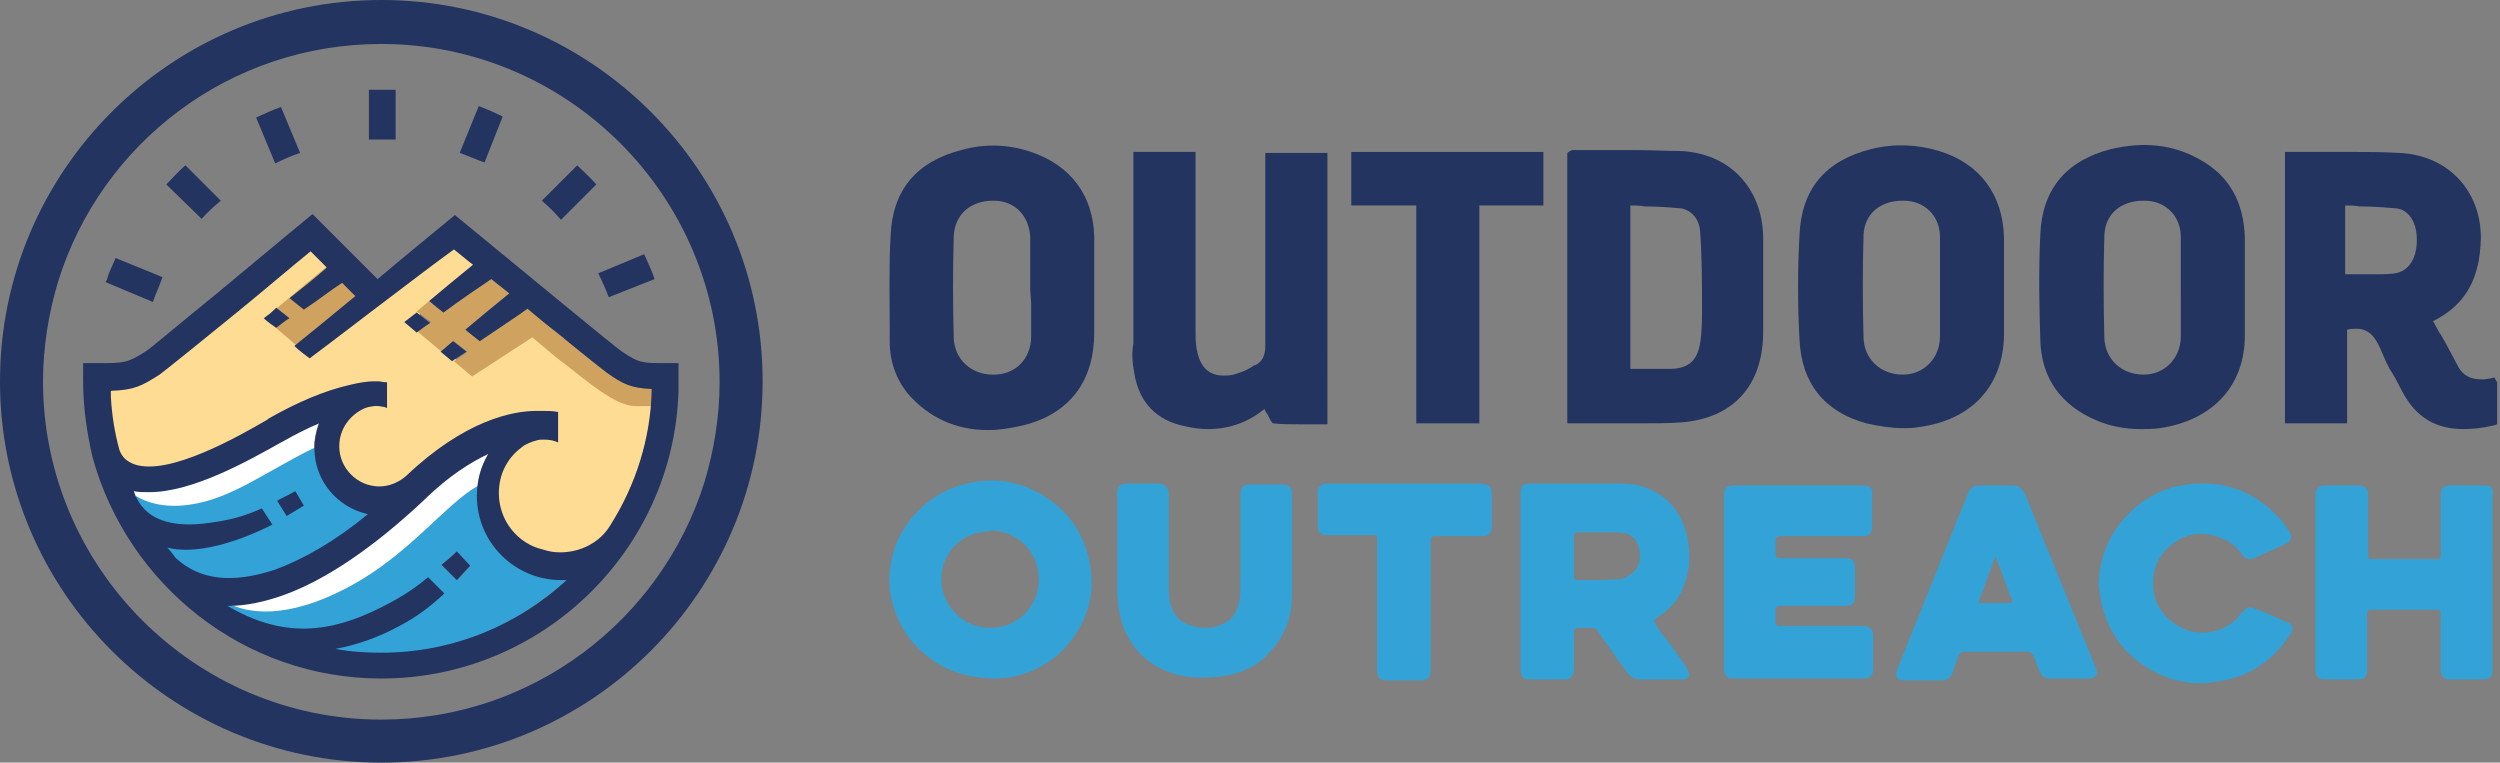 <?xml version="1.0" encoding="utf-8"?>
<!-- Generator: Adobe Illustrator 25.2.1, SVG Export Plug-In . SVG Version: 6.00 Build 0)  -->
<svg version="1.1" id="Layer_1" xmlns="http://www.w3.org/2000/svg" xmlns:xlink="http://www.w3.org/1999/xlink" x="0px" y="0px"
	 viewBox="0 0 261.6 79.8" style="enable-background:new 0 0 261.6 79.8;" xml:space="preserve">
<rect x="0" y="0" width="261.6" height="79.8" fill="#808080" stroke="none"/>
<style type="text/css">
	.st0{fill:#FFFFFF;}
	.st1{fill:#33A2D7;}
	.st2{fill:#FFDC93;}
	.st3{fill:#CFA35F;}
	.st4{fill:#22345F;}
</style>
<path class="st0" d="M51,47.2c-2.1,1-4.3,2.6-6.5,4.6l-0.1,0.1c0,0-0.1,0.1-0.1,0.1C39.1,57,34,60.4,29.5,62c-2,0.7-3.8,1.1-5.6,1.1
	l-0.6,0l0.5,0.3c0.7,0.4,2,0.8,3.8,0.8h0c2.6,0,5.6-0.9,9-2.7c3.7-2,6.4-4.5,8.9-6.8c1.6-1.5,3-2.8,4.4-3.6l0.1,0l0-0.1
	c0.1-1.3,0.5-2.4,1.1-3.5l0.2-0.4L51,47.2z"/>
<path class="st0" d="M33.2,44.2c-1.2,0.5-2.5,1.2-3.8,1.9l-0.2,0.1c-3.4,2-9.2,5.2-13.7,5.2c-0.5,0-1,0-1.5-0.1l-0.2,0l0.1,0.2
	c0.1,0.2,0.1,0.4,0.2,0.6l0,0l0,0c1.1,0.7,2.4,1,4,1c0.6,0,1.1,0,1.8-0.1c3-0.5,5.8-2,8.9-3.8c1.3-0.7,2.6-1.5,4-2.2l0.1,0v-0.1
	c0-0.2,0-0.5,0-0.7c0.1-0.6,0.2-1.2,0.4-1.8l0.1-0.3L33.2,44.2z"/>
<path class="st1" d="M195,50.8l-13.6,0c-0.7,0-1,0.3-1,1l0,18.2c0,0.6,0.3,1,0.9,1l6.9,0l6.9,0c0.5,0,0.9-0.3,0.9-0.9c0-1,0-2,0-3
	l0-0.7c0-0.4-0.2-0.6-0.5-0.8c-0.2-0.1-0.4-0.1-0.6-0.1c-2,0-4,0-6,0l-2.5,0c-0.1,0-0.2,0-0.3,0c-0.2,0-0.3-0.2-0.3-0.3
	c0-0.5,0-1,0-1.5c0-0.1,0.1-0.2,0.2-0.3c0.1,0,0.2,0,0.3,0l6.8,0c0.7,0,1-0.3,1-1v-3c0-0.7-0.3-1-1-1l-6.9,0c-0.3,0-0.4-0.1-0.4-0.4
	c0-0.3,0-0.7,0-1l0-0.4c0-0.4,0.1-0.5,0.5-0.5l8.6,0c0.7,0,1-0.3,1-1c0-1.1,0-2.2,0-3.4C196,51.2,195.7,50.8,195,50.8z M186.4,63.4
	L186.4,63.4L186.4,63.4L186.4,63.4z"/>
<path class="st1" d="M175.2,68l-0.9-1.2c-0.4-0.5-0.8-1-1.1-1.6c-0.1-0.1-0.1-0.2-0.1-0.3c0-0.1,0.1-0.1,0.2-0.2l0.1-0.1
	c1.4-0.8,2.4-2,2.9-3.6c0.6-1.6,0.6-3.3,0.2-5.1c-0.4-1.5-1.1-2.7-2.1-3.6c-1.3-1.1-2.9-1.7-4.7-1.7c-1.8,0-3.6,0-5.1,0l-3.5,0l-1,0
	c-0.7,0-1,0.3-1,1l0,18.5c0,0.6,0.3,1,0.9,1c1.3,0,2.5,0,3.8,0c0.5,0,0.8-0.3,0.9-0.9c0-0.1,0-0.3,0-0.4l0-3.6
	c0-0.4,0.1-0.5,0.5-0.5l0.7,0c0.2,0,0.3,0,0.5,0l0.1,0c0.3,0,0.6,0.1,0.8,0.5c0.5,0.8,1.1,1.5,1.6,2.3c0.4,0.6,0.9,1.2,1.3,1.8
	c0.4,0.5,0.8,0.8,1.4,0.8h0c0.6,0,1.3,0,1.9,0h0.8c0.6,0,1.2,0,1.8,0c0.2,0,0.5-0.1,0.6-0.3c0.1-0.2,0-0.5-0.1-0.7
	C176.2,69.4,175.7,68.7,175.2,68z M169.5,60.6c-1.2,0.1-2.4,0.1-3.6,0.1l-0.8,0c-0.2,0-0.4-0.1-0.4-0.4c0-1.4,0-2.8,0-4.2
	c0-0.2,0.1-0.4,0.4-0.4l0.9,0l1.2,0l1.1,0c0.3,0,0.5,0,0.8,0c0.3,0,0.7,0.1,1,0.1c0.7,0.2,1.2,0.7,1.4,1.5c0.2,0.9,0.1,1.7-0.3,2.3
	C170.6,60.2,170.1,60.5,169.5,60.6z M171.7,70.9L171.7,70.9L171.7,70.9L171.7,70.9z"/>
<path class="st1" d="M260,50.8l-0.6,0l-1,0l-1.2,0c-0.3,0-0.5,0-0.8,0c-0.7,0-1,0.3-1,1v1.6c0,1.6,0,3.1,0,4.7
	c0,0.4-0.2,0.4-0.3,0.4c-2.3,0-4.7,0-7,0c-0.2,0-0.3-0.1-0.3-0.3c0-0.1,0-0.2,0-0.3l0-2.5c0-1.2,0-2.4,0-3.6c0-0.6-0.3-1-0.9-1
	c-1.2,0-2.4,0-3.6,0c-0.6,0-1,0.3-1,1c0,6.1,0,12.2,0,18.3c0,0.7,0.3,1,1,1l1.7,0l1.7,0c0.7,0,1-0.3,1-1l0-5.8
	c0-0.4,0.1-0.5,0.5-0.5l2.8,0l3.9,0c0.4,0,0.5,0.1,0.5,0.5l0,5.8c0,0.7,0.3,1,1,1h3.4c0.7,0,1-0.3,1-1V51.9
	C261,51.2,260.7,50.8,260,50.8z"/>
<path class="st1" d="M155.5,50.7c-0.2,0-0.4-0.1-0.5-0.1c-1.6,0-3.2,0-4.8,0l-7.8,0l-3.5,0c-0.7,0-1,0.3-1,1c0,1.1,0,2.3,0,3.4
	c0,0.7,0.3,1,1,1l4.7,0c0.1,0,0.2,0,0.3,0c0.2,0,0.2,0.1,0.2,0.3c0,0.1,0,0.2,0,0.3l0,13.6c0,0.7,0.3,1,1,1h1.2h2.3
	c0.8,0,1.1-0.3,1.1-1.1V56.7c0-0.5,0.1-0.6,0.6-0.6l2.7,0l2.1,0c0.6,0,1-0.3,1-0.9c0-1.2,0-2.4,0-3.6
	C156.1,51.1,155.9,50.8,155.5,50.7z"/>
<path class="st1" d="M109.4,52c-2.2-1.4-4.6-2-7.2-1.6c-2,0.3-3.7,1-5.3,2.3c-2,1.7-3.3,3.8-3.7,6.4c-0.3,1.6-0.1,3.2,0.4,4.7
	c0.6,1.8,1.6,3.3,3,4.5c2,1.8,4.4,2.6,7.3,2.7h0l0,0c0.1,0,0.2,0,0.4,0c0.4,0,0.8-0.1,1.3-0.1c2.7-0.5,4.9-1.8,6.5-3.9
	c2.2-2.9,2.7-6.2,1.5-9.7C112.8,55,111.4,53.3,109.4,52z M103.6,55.3l0,0.2c2.8,0,5.1,2.2,5.1,5.1c0,2.9-2.2,5.1-5.1,5.1
	c-1.4,0-2.6-0.5-3.6-1.5c-1-1-1.5-2.3-1.5-3.6c0-2.8,2.2-5,5.1-5V55.3L103.6,55.3z"/>
<path class="st1" d="M135.2,57.3L135.2,57.3l0-5.6c0-0.7-0.3-1-1-1l-1.6,0l-1.8,0c-0.7,0-1,0.3-1,1l0,2.6c0,2.3,0,4.6,0,6.8
	c0,0.5,0,1.1-0.1,1.7c-0.2,1.3-0.9,2.2-2,2.6c-0.7,0.3-1.6,0.4-2.5,0.2c-1.2-0.2-2.1-0.8-2.5-1.8c-0.4-0.8-0.4-1.7-0.4-2.4
	c0-3.2,0-6.5,0-9.7c0-0.3-0.1-0.6-0.3-0.8c-0.2-0.2-0.4-0.3-0.7-0.3h0c-0.5,0-0.9,0-1.4,0l-1.9,0c-0.8,0-1.1,0.3-1.1,1.1l0,2.5
	c0,2.5,0,4.9,0,7.4c0,0.7,0.1,1.5,0.2,2.3c0.2,1.4,0.8,2.7,1.6,3.8c1.5,1.9,3.6,3,6.4,3.2c0.3,0,0.7,0,1,0c0.9,0,1.8-0.1,2.7-0.3
	c1.7-0.4,3.1-1.2,4.1-2.4c1.5-1.6,2.3-3.6,2.3-6c0-1.2,0-2.4,0-3.6C135.2,58.2,135.2,57.8,135.2,57.3z"/>
<path class="st1" d="M211.9,51.7c-0.3-0.6-0.6-0.9-1.3-0.9l-1.7,0l-1.7,0c-0.7,0-1,0.2-1.3,0.9l-7.4,18.4c-0.1,0.3-0.1,0.6,0,0.8
	c0.1,0.2,0.4,0.3,0.7,0.3l2,0l2,0c0.5,0,0.9-0.3,1.1-0.8c0.2-0.6,0.4-1.1,0.6-1.7c0.2-0.4,0.3-0.5,0.7-0.5l3.2,0l3.2,0
	c0.5,0,0.6,0.1,0.8,0.5l0.1,0.2c0.2,0.4,0.3,0.9,0.5,1.3c0.2,0.6,0.6,0.8,1.2,0.8l0.8,0l3.1,0c0.2,0,0.6,0,0.8-0.3
	c0.2-0.2,0.1-0.6,0-0.8L211.9,51.7z M207.1,62.8c0.6-1.5,1.1-3,1.7-4.6c0,0,0,0,0,0c0,0,0,0,0,0c0.6,1.5,1.1,3,1.7,4.5
	c0.1,0.3,0.1,0.3,0.1,0.3c0,0-0.1,0.1-0.4,0.1l-2.3,0c-0.2,0-0.4,0-0.6,0c-0.2,0-0.2,0-0.3-0.1C207.1,63.1,207.1,63,207.1,62.8z"/>
<path class="st1" d="M239.3,65.1l-1.8-0.8c-0.5-0.2-1-0.4-1.5-0.6c-0.7-0.3-0.9-0.1-1.3,0.3c-0.1,0.1-0.1,0.1-0.2,0.2
	c-0.1,0.1-0.2,0.2-0.2,0.3c-1,1.1-2.4,1.7-3.8,1.7c-0.8,0-1.7-0.2-2.4-0.6c-1.8-1-2.8-2.5-2.8-4.6c0-1.6,0.6-2.9,1.8-3.9
	c1.6-1.3,3.3-1.6,5.3-0.8c0.9,0.3,1.6,0.9,2.2,1.7c0.2,0.3,0.5,0.5,0.8,0.5c0.1,0,0.3,0,0.5-0.1c1.1-0.5,2.2-1,3.3-1.5
	c0.3-0.1,0.4-0.3,0.5-0.5c0.1-0.2,0-0.5-0.1-0.7l-0.2-0.3c-0.3-0.5-0.7-1-1.1-1.4c-2.8-2.9-6.2-3.9-10.1-3.2
	c-2.5,0.5-4.6,1.8-6.3,3.9c-1.5,1.9-2.2,4-2.3,6.4c0,0.2,0,0.4,0.1,0.6c0,0.5,0.1,0.9,0.2,1.4c0.5,2.4,1.8,4.5,3.7,6
	c2,1.6,4.3,2.4,6.7,2.4c0.6,0,1.2-0.1,1.9-0.2c3.2-0.5,5.7-2.2,7.5-5c0.2-0.3,0.2-0.5,0.2-0.7C239.8,65.4,239.6,65.2,239.3,65.1z"/>
<g>
	<path class="st1" d="M58.7,60.3c-4.9,0-7.7-4.2-7.7-9.1c0-0.3-0.4-0.6-1.1-0.3c-3.3,1.9-7.1,7.1-13.2,10.4c-7,3.8-11,2.7-12.7,1.9
		c0,0,0,0-0.1,0c0,0-0.7,0-0.7,0l8.8,4.9l7.9,0.4c7.5,0,14.8-3.4,19.8-8.2C59.5,60.4,58.9,60.3,58.7,60.3z M47.8,60.7l-1.6-1.6
		c0.5-0.4,1-0.9,1.6-1.4l1.4,1.5C48.7,59.8,48.3,60.3,47.8,60.7z"/>
	<path class="st1" d="M28.7,60c3-1.1,7.3-3.5,10.7-6.3c-2.7-0.5-4.8-3-5.6-5.7c-0.2-0.5-0.1-1.2-1-1.1v0c-4.9,2.4-8.6,5.3-12.9,5.9
		c-2.7,0.4-4.5-0.2-5.7-0.9l0.7,3.9l1.6,1.9c0.3,0.4,1.5,1.1,1.5,1.1C20.5,61.1,24.4,61.5,28.7,60z"/>
</g>
<path class="st2" d="M68.1,42.3c-0.5,0-1.1,0-1.6,0c-1.8,0-4.5-2.1-6.6-3.9c-0.3-0.2-0.5-0.4-0.7-0.6c-0.8-0.6-1.9-1.6-3.2-2.7
	l-0.2-0.1l-6.3,4.1l-1.8-1.5l-0.2-0.1l0,0l-0.8-0.7l0,0l-2.7-2.3l-0.2-0.1l0,0l-0.9-0.7l0.9-0.7l0,0l1.5-1.2l0.2-0.2l0,0
	c1.6-1.4,3.2-2.7,4.3-3.6l0.3-0.2l-0.4-0.3l0,0l-2-1.6l-0.2,0.1c-1.9,1.3-7,5.2-14.7,11.1c-0.1,0.1-0.2,0.1-0.3,0.2
	c-0.4-0.3-0.7-0.6-1.1-1l0,0l-3.2-2.7l6.4-5.5l-2.2-2.2L32.2,26c-1.9,1.6-4.8,3.9-7.6,6.3l-0.2,0.2c-4.6,3.8-7.3,6-8,6.5
	c-1.8,1.3-2.5,1.6-4.9,1.7l-0.3,0v0.3c0,0.2,0,0.6,0,0.7c0.1,1.9,0.4,3.8,0.9,5.6l0,0c0.4,0.8,1,1.4,1.8,1.7c0.5,0.2,1,0.2,1.6,0.2
	c3.9,0,9.7-3.3,12.5-4.9l0.2-0.1c3-1.7,5.8-2.9,8.3-3.5c1.2-0.3,2.1-0.4,2.6-0.4c0.2,0,0.5,0,0.5,0c0.2,0,0.4,0,0.5,0v2.3
	c-0.6-0.2-1.3-0.1-2.1,0.1c-1.7,0.7-2.9,2.4-2.9,4.2c0,2.5,2,4.5,4.5,4.5c1.1,0,2.1-0.4,3-1.1c6.1-5.8,11-6.7,13.4-6.8
	c0.1,0,0.8,0,0.8,0c0.4,0,0.8,0,1.2,0.1V46c-0.4-0.1-0.8-0.2-1.2-0.2c-0.3,0-0.6,0-0.8,0.1c-0.4,0.1-1.2,0.4-1.6,0.7
	c-1.6,1.2-2.5,3.1-2.5,5c0,2.9,2,5.4,4.8,6.1c0.6,0.2,1.2,0.3,1.8,0.3c2.3,0,4.4-1.2,5.5-3.1c2.3-3.8,3.8-8.1,4.2-12.5l0-0.3
	L68.1,42.3z"/>
<path class="st3" d="M37.4,30.8l-0.1,0.1l-1.4-1.4l-1.6-1.7l-6.6,5.5l3.5,3C31.6,35.9,35.2,32.6,37.4,30.8L37.4,30.8z"/>
<path class="st3" d="M45.1,33.7c-0.5,0.4-1,0.7-1.4,1l2.5,2.1c0.3-0.3,0.8-0.7,1.3-1.1c0.5,0.4,0.9,0.7,1.4,1.1
	c-0.5,0.4-1,0.7-1.4,1l1.9,1.6l6.3-4.1c1.1,0.9,2.3,2,3.3,2.7c2.3,1.8,5.4,4.5,7.5,4.5c0.6,0,1.1,0,1.6,0c0.1-0.6,0.1-1.2,0.1-1.8
	c-2.2-0.1-2.9-0.5-4.7-1.7c-0.6-0.4-2.3-1.8-4.5-3.6c0,0-0.1,0-0.1-0.1c0,0,0,0,0,0l-1.9-1.5l-1.8-1.5c-1.1,0.8-3.1,2.1-5,3.4
	c-0.6-0.5-1-0.8-1.5-1.2c1.7-1.5,3.6-3,4.6-3.8l-1-0.8c-0.3-0.2-0.6-0.5-0.9-0.7c-1.2,0.8-3.1,2.1-5,3.5c-0.6-0.5-0.9-0.7-1.5-1.2
	l-1.3,1.1C44.2,33,44.5,33.3,45.1,33.7z"/>
<path class="st4" d="M261,39.5l-0.4,0.1c-0.2,0-0.5,0.1-0.7,0.1c-0.1,0-0.2,0-0.2,0c-1.2,0-1.9-0.4-2.4-1.2
	c-0.6-1.1-1.2-2.3-1.9-3.5l-0.1-0.1c-0.2-0.4-0.5-0.9-0.7-1.3c3.4-1.7,4.9-4.4,5-8.7c0-5-3.5-8.7-8.6-8.9c-1.7-0.1-3.3-0.1-4.5-0.1
	c-0.6,0-1.2,0-1.7,0l-0.2,0c-0.6,0-1.3,0-1.9,0l-1.9,0l-1.7,0v28.4h6.5v-9.8c0.4-0.1,0.7-0.1,1-0.1c1.6,0,2.2,1.4,2.7,2.6
	c0.3,0.7,0.6,1.4,1,2l0.3,0.5c0.3,0.6,0.6,1.1,0.9,1.7c1.4,2.5,3.4,3.7,6.3,3.7c0.9,0,2-0.1,3.2-0.4l0.3-0.1v-4.4L261,39.5z
	 M252.9,25.1c0,2-0.9,3.3-2.3,3.5c-0.6,0.1-1.2,0.1-2,0.1c-0.5,0-1.1,0-1.6,0l-0.1,0c-0.5,0-1,0-1.5,0v-7.2c0.5,0,1,0,1.5,0.1l0.1,0
	c1.2,0,2.5,0.1,3.7,0.2C252,21.9,252.9,23.2,252.9,25.1z"/>
<path class="st4" d="M167.8,44.3L167.8,44.3c1.2,0,2.5,0,3.6,0c1.7,0,3.2,0,4.5-0.1c5.4-0.4,8.6-3.8,8.6-9.5c0-2.9,0-6.4,0-9.9
	c-0.1-5.2-3.6-8.8-8.7-9c-1.5,0-3.1-0.1-5.2-0.1c-0.9,0-1.8,0-2.7,0c-0.9,0-1.8,0-2.7,0l-0.5,0c-0.1,0-0.3,0-0.4,0.1L164,16v28.3
	l0.4,0C165.5,44.3,166.6,44.3,167.8,44.3z M170.6,38.6V21.5c0.5,0,1,0,1.5,0.1l0.1,0c1.2,0,2.5,0.1,3.7,0.2c1.1,0.2,1.9,1.1,2,2.4
	c0.2,2.8,0.2,5.6,0.2,8.1c0,1.1,0,2.4-0.2,3.6c-0.3,1.9-1.3,2.7-3.2,2.7c-0.5,0-1,0-1.5,0L170.6,38.6z"/>
<path class="st4" d="M114.5,34.8c0-1.1,0-2.3,0-3.4l0-1.3c0-0.6,0-1.1,0-1.7c0-1.2,0-2.4,0-3.6c-0.1-4.4-2.5-7.5-6.6-8.9
	c-2.4-0.8-4.8-0.9-7.3-0.2c-4.7,1.2-7.2,4.2-7.4,8.9c-0.2,3.3-0.1,6.7-0.1,10l0,1.1c0,2.2,0.7,4,1.9,5.5c2.2,2.5,5,3.8,8.4,3.8
	c1.2,0,2.4-0.2,3.7-0.5C111.9,43.3,114.5,39.9,114.5,34.8z M107.9,31.7c0,1.1,0,2.3,0,3.5c0,2.3-1.6,4-3.9,4c0,0-0.1,0-0.1,0
	c-2.3,0-4-1.6-4.1-3.8c-0.1-3.6-0.1-7.2,0-10.7c0.1-2.2,1.7-3.7,4.1-3.7l0.1,0c2.2,0,3.7,1.6,3.8,3.8c0,0.1,0,0.2,0,0.3l0,4.9l0,0.3
	L107.9,31.7z"/>
<path class="st4" d="M195.3,44.3c1.3,0.3,2.6,0.5,3.9,0.5c0.5,0,1,0,1.5-0.1c5.6-0.7,8.9-4.3,9-9.6c0-1.1,0-2.3,0-3.4
	c0-0.5,0-1,0-1.6c0-0.5,0-0.9,0-1.4l0-0.2c0-1.1,0-2.4,0-3.6c-0.1-4.5-2.5-7.8-6.8-9.1c-2.3-0.7-4.7-0.8-7.1-0.2
	c-4.8,1.2-7.3,4.2-7.5,9c-0.2,3.6-0.2,7.3,0,10.9C188.5,40.1,190.9,43.1,195.3,44.3z M203,31.6c0,1.2,0,2.4,0,3.6c0,2.3-1.7,4-3.9,4
	l0,0c-2.3,0-4-1.6-4.1-3.8c-0.1-3.7-0.1-7.3,0-10.8c0.1-2.2,1.7-3.6,4.1-3.6l0.1,0c2.2,0,3.8,1.6,3.8,3.8c0,1.2,0,2.5,0,3.7
	c0,0.6,0,1.1,0,1.7C203,30.7,203,31.1,203,31.6z"/>
<path class="st4" d="M219.4,44c1.4,0.6,3,0.9,4.6,0.9c0.6,0,1.3,0,2-0.1c5.5-0.8,8.9-4.4,8.9-9.7c0-1.1,0-2.3,0-3.4l0-1.6
	c0-0.5,0-1.1,0-1.6l0-0.1c0-1.1,0-2.3,0-3.5c-0.1-3.7-1.6-6.5-4.7-8.2c-2.8-1.6-5.9-1.9-9.3-1.1c-4.7,1.2-7.2,4.2-7.4,8.9
	c-0.2,4-0.1,8,0,11.1C213.6,39.5,215.6,42.4,219.4,44z M228.2,31.6c0,1.1,0,2.4,0,3.6c0,2.3-1.7,4-3.9,4l0,0c-2.3,0-4-1.6-4.1-3.8
	c-0.1-3.7-0.1-7.3,0-10.8c0.1-2.2,1.7-3.6,4.1-3.6l0.1,0c2.2,0,3.8,1.6,3.8,3.8c0,1.3,0,2.5,0,3.7l0,0.1c0,0.5,0,1,0,1.5
	C228.2,30.7,228.2,31.1,228.2,31.6z"/>
<path class="st4" d="M118.7,39.1c0.5,3,2.3,4.9,5.3,5.5c0.8,0.2,1.7,0.3,2.4,0.3c2.2,0,4.2-0.7,5.9-2.1c0.1,0.2,0.2,0.4,0.3,0.5
	c0.3,0.6,0.4,0.8,0.5,0.9l0.1,0.1l0.1,0c0.8,0.1,1.6,0.1,2.7,0.1c0.4,0,0.9,0,1.3,0l0.1,0c0.4,0,0.7,0,1.1,0l0.4,0V16h-6.5l0,6.2
	c0,4.6,0,9.3,0,14c0,1-0.3,1.6-1,2l-0.1,0c-0.6,0.4-1.2,0.7-1.9,0.9c-0.5,0.2-1,0.2-1.4,0.2c-2,0-2.6-1.6-2.8-2.9
	c-0.1-0.6-0.1-1.2-0.1-2c0-4.4,0-8.7,0-13.1l0-5.4h-6.5l0,0.4c0,0.2,0,0.3,0,0.5l0,4.6c0,4.8,0,9.7,0,14.5
	C118.4,37,118.5,38,118.7,39.1z"/>
<polygon class="st4" points="141.4,21.5 148.2,21.5 148.2,44.3 154.8,44.3 154.8,21.5 161.5,21.5 161.5,15.9 141.4,15.9 "/>
<g>
	<g>
		<path class="st4" d="M31.8,52.9l-0.9-1.5c-0.7,0.4-1.4,0.7-1.9,1L30,54C30.6,53.6,31.2,53.3,31.8,52.9z"/>
		<path class="st4" d="M46.2,59.1l1.6,1.6c0.5-0.5,0.9-1,1.4-1.5l-1.4-1.5C47.2,58.3,46.7,58.7,46.2,59.1z"/>
		<path class="st4" d="M39.9,0C17.9,0,0,17.9,0,39.9s17.9,39.9,39.9,39.9s39.9-17.9,39.9-39.9S61.9,0,39.9,0z M39.9,75.3
			c-19.5,0-35.4-15.9-35.4-35.4c0-3.6,0.6-7.2,1.6-10.5C10.6,15,24,4.6,39.9,4.6c19.5,0,35.4,15.9,35.4,35.4c0,3.6-0.6,7.2-1.6,10.5
			C69.2,64.8,55.8,75.3,39.9,75.3z"/>
		<path class="st4" d="M41.4,14.6V9.4v0c-0.5,0-1,0-1.5,0c-0.4,0-0.9,0-1.3,0v0v5.2c0.4,0,0.9,0,1.3,0
			C40.4,14.6,40.9,14.6,41.4,14.6z"/>
		<path class="st4" d="M58.7,23l3.7-3.7l0,0c-0.6-0.7-1.3-1.3-2-2l0,0l-3.7,3.7C57.5,21.7,58.1,22.3,58.7,23z"/>
		<path class="st4" d="M21.1,22.9c0.6-0.7,1.3-1.3,2-1.9l-3.7-3.7l0,0c-0.7,0.6-1.3,1.3-2,2l0,0L21.1,22.9z"/>
		<path class="st4" d="M28.8,17.1c0.8-0.4,1.7-0.8,2.6-1.1l-2-4.8l0,0c-0.9,0.3-1.7,0.7-2.6,1.1l0,0L28.8,17.1z"/>
		<path class="st4" d="M68.5,29.2L68.5,29.2c-0.3-0.9-0.7-1.7-1.1-2.6l0,0l-4.8,2c0.4,0.8,0.8,1.7,1.1,2.5L68.5,29.2z"/>
		<path class="st4" d="M52.6,12.2L52.6,12.2c-0.8-0.4-1.7-0.8-2.5-1.1l0,0L48.1,16c0.9,0.3,1.7,0.7,2.6,1L52.6,12.2z"/>
		<path class="st4" d="M16,31.6c0.3-0.9,0.7-1.7,1-2.6l-4.9-2l0,0c-0.2,0.5-0.5,1.1-0.7,1.6c0,0,0,0,0,0c-0.1,0.2-0.1,0.4-0.2,0.6
			c0,0.1,0,0.1-0.1,0.2c0,0,0,0.1-0.1,0.1l0,0L16,31.6z"/>
		<path class="st4" d="M46.1,36.8l1.2,1c0.4-0.3,0.9-0.6,1.5-1c-0.5-0.4-0.9-0.7-1.4-1.1C46.9,36.1,46.5,36.5,46.1,36.8z"/>
		<path class="st4" d="M42.3,33.7l1.3,1.1c0.4-0.3,0.9-0.7,1.4-1c-0.5-0.4-0.9-0.7-1.4-1.1C43.2,33,42.7,33.4,42.3,33.7z"/>
		<path class="st4" d="M70,38L70,38c-2.9,0-3.1,0-4.9-1.2c-0.9-0.6-9.2-7.5-17.5-14.3c-1.3,1.1-4.9,4-8.2,6.8l0,0l0.1-0.1l-6.8-6.8
			c0,0-5.2,4.3-10,8.3l0,0c-3.7,3-7,5.8-7.5,6.1C13.3,38,13,38,10.1,38l-1.4,0l0,0.1v1.8c0,2.8,0.4,5.4,1,8c0,0,0,0,0,0
			C13.4,61.2,25.5,71,39.9,71C56.7,71,70.5,57.6,71,40.9l0,0c0-0.3,0-0.7,0-1V38h-0.6H70z M18.4,58.4c-0.3-0.4-0.6-0.8-0.9-1.1
			c0.4,0.1,0.9,0.2,1.3,0.2c2.6,0.2,6.1-0.8,9.7-2.6l-1.1-1.7c-1.8,0.8-3.2,1.2-5.4,1.5c-4.1,0.6-7-0.3-8-3.3c0.5,0.1,1,0.1,1.6,0.1
			c4.6,0,10.4-3.3,13.8-5.2l0.2-0.1c1.4-0.8,2.6-1.4,3.8-1.9c-0.3,0.8-0.5,1.7-0.5,2.6c0,3.4,2.4,6.2,5.6,6.9
			c-3.4,2.8-6.7,4.7-9.7,5.8C24.3,61.1,20.9,60.7,18.4,58.4L18.4,58.4z M39.9,68.3c-1.6,0-3.3-0.1-4.8-0.4c2.2-0.4,4.5-1.2,6.7-2.4
			c1.9-1,3.3-2.1,4.7-3.4l-1.7-1.7c-1.1,0.9-2.4,1.9-4.8,3.1c-5.5,2.8-10.4,3.3-16.2-0.1c0,0,0.1,0,0.1,0c1.8,0,3.7-0.4,5.7-1.1
			c4.5-1.6,9.6-5.1,14.8-10c0.1-0.1,0.1-0.1,0.2-0.2l0,0c2.4-2.3,4.6-3.7,6.5-4.6c-0.8,1.3-1.2,2.8-1.2,4.4c0,4.9,4,8.8,8.8,8.8
			c0.2,0,0.4,0,0.6,0C54.2,65.4,47.4,68.3,39.9,68.3z M63.9,54.9L63.9,54.9c-1.1,1.9-3.2,2.9-5.3,2.9c-0.6,0-1.2-0.1-1.8-0.3
			c-2.6-0.6-4.6-3-4.6-5.9c0-2,0.9-3.7,2.4-4.8c0.3-0.3,1.1-0.6,1.5-0.7c0.3-0.1,0.5-0.1,0.8-0.1c0.6,0,1.1,0.1,1.5,0.3v-0.8v-2.1
			v-0.3c0,0-0.1,0-0.1,0c-0.5-0.1-0.9-0.1-1.4-0.1c0,0-0.6,0-0.8,0c-2.5,0-7.5,1-13.6,6.8c-0.8,0.7-1.8,1.1-2.8,1.1
			c-2.3,0-4.2-1.9-4.2-4.2c0-1.8,1.1-3.3,2.7-4c0.8-0.3,1.7-0.3,2.3,0V40c0,0-0.1,0-0.1,0s-0.3,0-0.7-0.1c0,0-0.4,0-0.6,0
			c-0.5,0-1.4,0.1-2.6,0.4c-2.6,0.6-5.4,1.8-8.4,3.5L28,43.9c-3.1,1.8-10.3,5.9-13.9,4.7c-0.8-0.3-1.3-0.7-1.6-1.5
			c-0.5-1.8-0.8-3.7-0.9-5.6c0,0,0-0.4,0-0.6c2.5-0.1,3.2-0.5,5.1-1.7c0.8-0.6,4.4-3.5,8.2-6.6l0,0c2.7-2.2,5.5-4.6,7.6-6.3l1.7,1.7
			c-1,0.9-2.5,2.1-3.9,3.2c0.6,0.5,1,0.8,1.5,1.2c1.5-1,2.9-2.1,4-2.8l1.4,1.4l0.1-0.1l0,0c-2.3,1.9-6.5,5.3-6.5,5.3
			c0.5,0.5,1.1,0.9,1.6,1.3c0.2-0.1,11.9-9.1,15.1-11.4c0.5,0.4,1,0.8,1.6,1.3c0,0,0,0,0,0l0.4,0.3c-1,0.8-2.8,2.3-4.6,3.8
			c0.6,0.5,1,0.8,1.5,1.2c1.9-1.4,3.8-2.7,5-3.5c0.3,0.2,0.6,0.5,0.9,0.7l1,0.8c-1,0.8-2.9,2.4-4.6,3.8c0.6,0.5,1,0.8,1.5,1.2
			c1.9-1.3,3.9-2.6,5-3.4l1.8,1.5l1.9,1.5c0,0,0,0,0,0c0,0,0.1,0,0.1,0.1c2.2,1.8,4,3.2,4.5,3.6c1.7,1.2,2.5,1.6,4.7,1.7
			C68.1,45.9,66.5,50.8,63.9,54.9z"/>
		<path class="st4" d="M28,33c-0.1,0.1-0.3,0.2-0.4,0.3c0.4,0.4,0.9,0.7,1.3,1c0.1-0.1,0.3-0.2,0.4-0.3c0.3-0.2,0.6-0.5,1-0.7
			c-0.5-0.4-0.9-0.7-1.4-1.1C28.6,32.5,28.3,32.8,28,33z"/>
	</g>
</g>
</svg>
